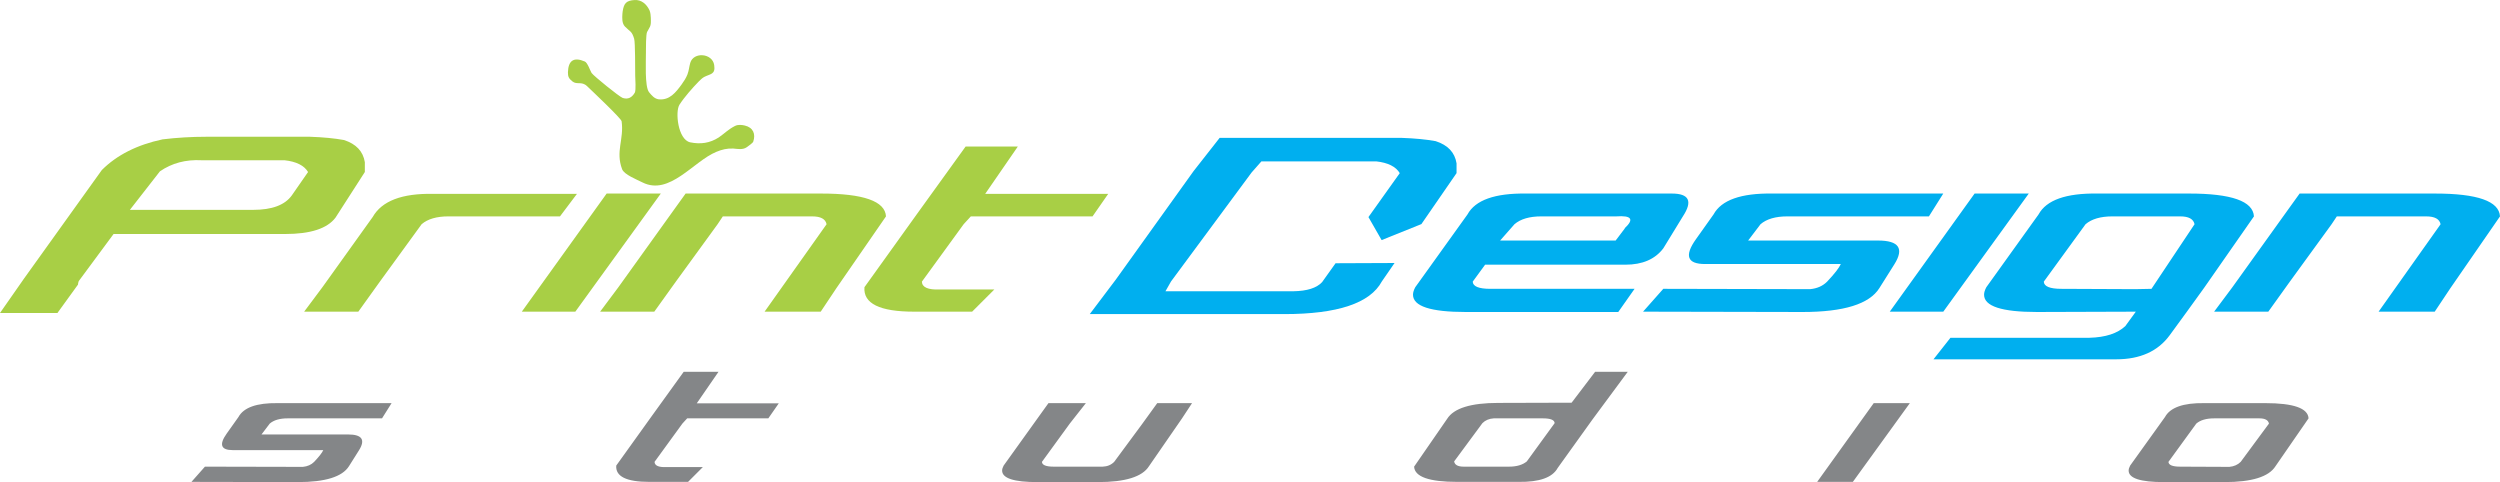 <?xml version="1.0" encoding="UTF-8"?>
<!DOCTYPE svg PUBLIC "-//W3C//DTD SVG 1.1//EN" "http://www.w3.org/Graphics/SVG/1.1/DTD/svg11.dtd">
<!-- Creator: CorelDRAW 2019 (64-Bit) -->
<svg xmlns="http://www.w3.org/2000/svg" xml:space="preserve" width="165.676mm" height="31.949mm" version="1.1" style="shape-rendering:geometricPrecision; text-rendering:geometricPrecision; image-rendering:optimizeQuality; fill-rule:evenodd; clip-rule:evenodd"
viewBox="0 0 17082.88 3294.3"
 xmlns:xlink="http://www.w3.org/1999/xlink">
 <defs>
  <style type="text/css">
   <![CDATA[
    .fil1 {fill:#A8CF45}
    .fil0 {fill:#00AFEF;fill-rule:nonzero}
    .fil2 {fill:#848688;fill-rule:nonzero}
    .fil3 {fill:#A8CF45;fill-rule:nonzero}
   ]]>
  </style>
 </defs>
 <g id="Layer_x0020_1">
  <g id="_1787425359760">
   <path class="fil0" d="M9442.22 1923.31c-80.27,148.65 -302.51,222.99 -666.72,222.99l-1329 0 178.39 -236.36 530.71 -740.32 178.38 -227.44 1244.26 0c44.6,1.48 86.22,4.09 124.87,7.81 38.66,3.71 74.33,8.55 107.04,14.5 83.25,26.76 130.82,77.3 142.71,151.62l0 66.91 -240.25 348.29 -271.72 109.32 -90.06 -157.27 214.03 -300.33c-26.77,-44.61 -80.28,-71.36 -160.55,-80.29l-784.9 0 -66.9 75.82 -550.77 744.77 -37.91 66.9 874.11 0c93.65,-1.48 159.06,-22.29 196.23,-62.43l91.87 -128.94 403.19 -1.67 -87 126.14z"/>
   <path class="fil1" d="M4776.45 554.94c10.62,-10.52 21.62,-21.11 34.6,-28.67 42.4,-22.36 79.17,-15.87 69.17,-81.75 -12.39,-81.69 -141.45,-91.94 -163.71,-14.54 -8.02,27.94 -7.9,48.34 -19.19,78.97 -10.18,25.5 -23.99,46.27 -39.87,68.43 -39.41,53.6 -82.07,109.36 -156.73,101.21 -29.38,-4.15 -47.67,-26.71 -65.51,-48.35 -31.11,-37.74 -20.85,-218.31 -21.45,-272.58l-0.05 -5.1c-0.06,-24.11 -0.09,-118.51 7.9,-133.96 18.28,-35.35 26.96,-36.91 25.93,-80.3l-0.39 -16.65c-0.65,-17.45 -2.27,-34.2 -8.67,-50.55 -19.51,-42.07 -54.86,-74.27 -103.65,-70.84 -55.1,3.88 -71.51,22.18 -79.99,77.06 -0.94,6.01 -1.42,11.4 -1.9,17.45 -1.59,29.14 -3.89,64.11 17.64,86.88 36.08,36.75 46.33,29.25 62.72,83.15 7.73,25.42 6.51,207.4 7.15,252.12 0.8,23.61 5.73,97.14 -2.1,115.13 -19.11,33.2 -45.7,49.74 -83.88,37.06 -25.29,-10.26 -194.84,-147.48 -211,-169.35l-1.81 -2.46c-10.29,-18.21 -27.37,-69.22 -45.46,-76.99 -75.28,-32.33 -112.73,-7.34 -115.43,72.99 -0.43,30.99 5.97,43.15 30.56,63 31.01,25 63.03,-2.99 100.02,32.27 31.59,30.4 232.62,219.65 236.29,239.9 17.25,125.15 -42.98,204.66 3.42,328 14.52,36.83 99.2,69.94 139.42,90.21 184.3,92.38 347.2,-143.71 503.35,-208.65 39.4,-16.38 73.64,-24.78 116.56,-22.97 29.62,2.65 64.91,9.83 91.16,-8.29 9.09,-6.26 42.29,-29.41 45.44,-38.66 17.99,-52.86 -0.67,-96.79 -57.76,-110.38 -20.16,-4.8 -45.39,-7.03 -64.57,1.94l-2.72 1.28c-45.33,23.02 -70.1,50.16 -110.22,77.99 -61.39,39.53 -124.79,48.01 -195.86,33.58 -83.95,-19.09 -103.34,-209.97 -72.9,-257.16 33.61,-52.12 89.8,-115.73 133.51,-160.43z"/>
   <g>
    <path class="fil2" d="M2208.95 3075.79l-618.41 0c-81.26,0 -95.13,-37.68 -41.62,-112.99l80.27 -112.97c35.68,-65.42 124.87,-97.13 267.58,-95.15l778.96 0 -65.4 104.07 -645.17 0c-53.51,0 -94.15,11.88 -121.9,35.67l-56.49 74.33 591.66 0c95.14,0 119.91,36.17 74.32,108.51l-68.37 108.52c-45.6,72.34 -162.04,108.51 -349.35,108.51l-726.93 -1.47 92.17 -104.07 668.95 1.5c31.72,-2.98 57.48,-14.37 77.3,-34.19 33.7,-35.69 54.5,-62.43 62.43,-80.27zm2783.93 -217.04l-297.32 0 -32.71 35.67 -190.27 261.64c0.99,25.77 27.75,37.66 80.27,35.68l249.74 0 -101.09 101.09 -264.6 0c-156.59,0 -231.9,-37.17 -225.97,-111.49l237.85 -331.5 222.99 -309.21 237.84 0 -148.65 215.54 560.43 0 -71.35 102.58 -257.18 0zm2914.75 -104.07l-101.09 139.73 -193.25 261.64c-20.82,20.81 -47.08,31.71 -78.79,32.7l-334.48 0c-52.52,0 -79.28,-10.9 -80.27,-32.7l190.27 -261.64 110.01 -139.73 -255.68 0 -68.38 95.15 -237.85 331.5c-6.94,12.88 -10.4,24.27 -10.4,34.19 0,52.52 80.28,78.78 240.82,78.78l413.27 0c187.31,0 303.75,-36.17 349.34,-108.51l225.96 -327.03 68.38 -104.07 -237.84 0zm2195.24 434.07l208.12 0c52.52,0 93.16,-11.89 121.91,-35.68l190.27 -261.63c-0.98,-21.81 -27.75,-32.7 -80.27,-32.7l-335.96 0c-31.71,1.97 -57.47,12.87 -77.3,32.7l-193.25 261.63c3.96,23.79 25.77,35.68 65.41,35.68l101.08 0zm-440.01 0l225.95 -327.04c45.6,-72.34 162.04,-108.51 349.35,-108.51l500.97 -1.48 160.54 -211.09 222.99 0 -240.81 325.55 -237.85 331.51c-35.68,65.4 -124.87,97.11 -267.58,95.14l-417.72 0c-193.26,0 -291.86,-34.7 -295.82,-104.07zm2997.99 104.07l-243.79 0 386.5 -538.14 246.77 0 -389.48 538.14zm2676.89 -434.07l101.09 0c38.65,0 60.45,11.88 65.41,35.67l-193.26 261.64c-19.82,19.82 -45.58,31.21 -77.3,34.19l-335.95 -1.5c-52.53,0 -79.29,-10.9 -80.28,-32.7l190.28 -261.64c27.76,-23.79 68.38,-35.67 121.9,-35.67l208.12 0zm437.05 0c-3.97,-69.38 -102.57,-104.07 -295.82,-104.07l-417.73 0c-142.7,-1.98 -231.9,29.73 -267.58,95.15l-237.84 331.5c-6.94,12.88 -10.4,24.27 -10.4,34.19 0,52.52 80.27,78.78 240.82,78.78l413.25 0c187.31,0 303.75,-36.17 349.35,-108.51l225.96 -327.03z"/>
    <path class="fil3" d="M1944.43 1095.05c80.28,8.92 133.8,35.68 160.55,80.28l-111.49 160.54c-47.57,65.41 -135.28,98.12 -263.13,98.12l-842.88 0 205.15 -263.13c81.76,-56.49 176.91,-81.76 285.42,-75.82l501.71 0 64.67 0zm-147.17 503.95l151.63 0c172.44,0 286.9,-37.17 343.39,-111.5l200.69 -312.17 0 -66.9c-11.9,-74.33 -59.46,-124.87 -142.71,-151.63 -32.7,-5.94 -68.38,-10.78 -107.03,-14.49 -38.66,-3.72 -80.28,-6.33 -124.88,-7.82l-709.09 0c-50.54,0 -100.72,1.48 -150.52,4.47 -49.8,2.97 -99.22,7.42 -148.28,13.37 -173.93,37.16 -312.18,107.03 -414.75,209.6l-530.71 740.31 -165.01 236.37 392.46 0 140.48 -193.99c0,-5.96 1.48,-13.39 4.46,-22.31l4.45 -6.69 234.13 -316.63 1021.27 0zm1578.73 -120.41l450.44 0 115.95 -153.86 -981.13 0c-214.07,-4.46 -352.32,48.32 -414.75,158.33l-343.4 479.41 -124.87 167.23 370.14 0 147.18 -205.15 285.42 -392.45c41.63,-35.68 102.57,-53.51 182.85,-53.51l312.18 0zm555.24 651.11l-365.69 0 579.76 -807.21 370.15 0 -584.22 807.21zm1467.24 -651.11l-459.34 0 -35.68 53.51 -285.42 392.45 -147.17 205.15 -370.17 0 124.88 -167.23 356.78 -497.26 102.56 -142.71 925.39 0c289.88,0 437.79,52.04 443.74,156.1l-338.94 490.57 -107.03 160.54 -383.54 0 423.67 -597.59c-7.43,-35.68 -40.13,-53.51 -98.11,-53.51l-151.63 0zm1681.31 0l-445.97 0 -49.06 53.51 -285.42 392.45c1.48,38.66 41.63,56.49 120.41,53.52l374.62 0 -151.63 151.62 -396.91 0c-234.87,0 -347.85,-55.74 -338.93,-167.23l356.77 -497.26 334.48 -463.8 356.77 0 -222.98 323.32 840.65 0 -107.03 153.86 -385.77 0z"/>
    <path class="fil0" d="M11102.42 1558.87c65.41,-60.96 46.09,-87.72 -57.97,-80.28l-512.87 0c-80.27,0 -141.22,17.84 -182.85,53.51l-98.12 111.5 240.83 0 548.54 0 62.43 -82.52 0 -2.22zm-883.01 249.74l-71.35 0 -84.74 115.94c1.48,32.71 41.63,49.06 120.41,49.06l985.59 0 -111.49 158.33 -1041.34 0c-240.82,0 -361.24,-39.4 -361.24,-118.18 0,-14.87 5.21,-31.96 15.61,-51.29l356.78 -497.26c53.5,-98.11 187.3,-145.68 401.37,-142.71l994.52 0c118.92,0 144.2,52.04 75.82,156.1l-133.8 218.52c-56.49,74.32 -142.71,111.5 -258.66,111.5l-887.48 0zm2359.18 -4.47l-927.62 0c-121.9,0 -142.71,-56.48 -62.43,-169.46l120.41 -169.47c53.51,-98.11 187.31,-145.68 401.37,-142.71l1168.44 0 -98.11 156.1 -967.76 0c-80.27,0 -141.22,17.84 -182.85,53.51l-84.74 111.5 887.48 0c142.71,0 179.88,54.25 111.49,162.77l-102.56 162.78c-68.39,108.52 -243.06,162.78 -524.02,162.78l-1090.4 -2.24 138.25 -156.09 1003.44 2.24c47.56,-4.45 86.22,-21.55 115.95,-51.3 50.54,-53.5 81.77,-93.64 93.65,-120.41zm700.17 325.56l-365.69 0 579.76 -807.21 370.15 0 -584.22 807.21zm1467.25 -651.11l151.63 0c57.97,0 90.67,17.84 98.11,53.51l-294.34 441.51 -111.49 2.24 -503.95 -2.24c-78.79,0 -118.93,-16.35 -120.41,-49.06l285.42 -392.45c41.63,-35.68 102.57,-53.51 182.86,-53.51l312.18 0zm655.57 0c-5.95,-104.06 -153.86,-156.1 -443.73,-156.1l-626.6 0c-214.06,-2.97 -347.85,44.61 -401.37,142.71l-356.78 497.26c-10.4,19.32 -15.6,36.42 -15.6,51.29 0,78.79 120.41,118.18 361.24,118.18l675.64 -2.24 -71.35 98.12c-53.51,50.54 -135.28,77.3 -245.29,80.27l-949.91 0 -115.96 147.17 1248.72 0c163.52,0 285.42,-55.01 365.69,-165.01l120.41 -165.01 115.96 -160.55 338.93 -486.1zm1025.73 0l-459.34 0 -35.68 53.51 -285.42 392.45 -147.17 205.15 -370.17 0 124.88 -167.23 356.77 -497.26 102.57 -142.71 925.39 0c289.87,0 437.79,52.04 443.74,156.1l-338.94 490.57 -107.04 160.54 -383.53 0 423.67 -597.59c-7.43,-35.68 -40.14,-53.51 -98.11,-53.51l-151.63 0z"/>
   </g>
  </g>
 </g>
</svg>
